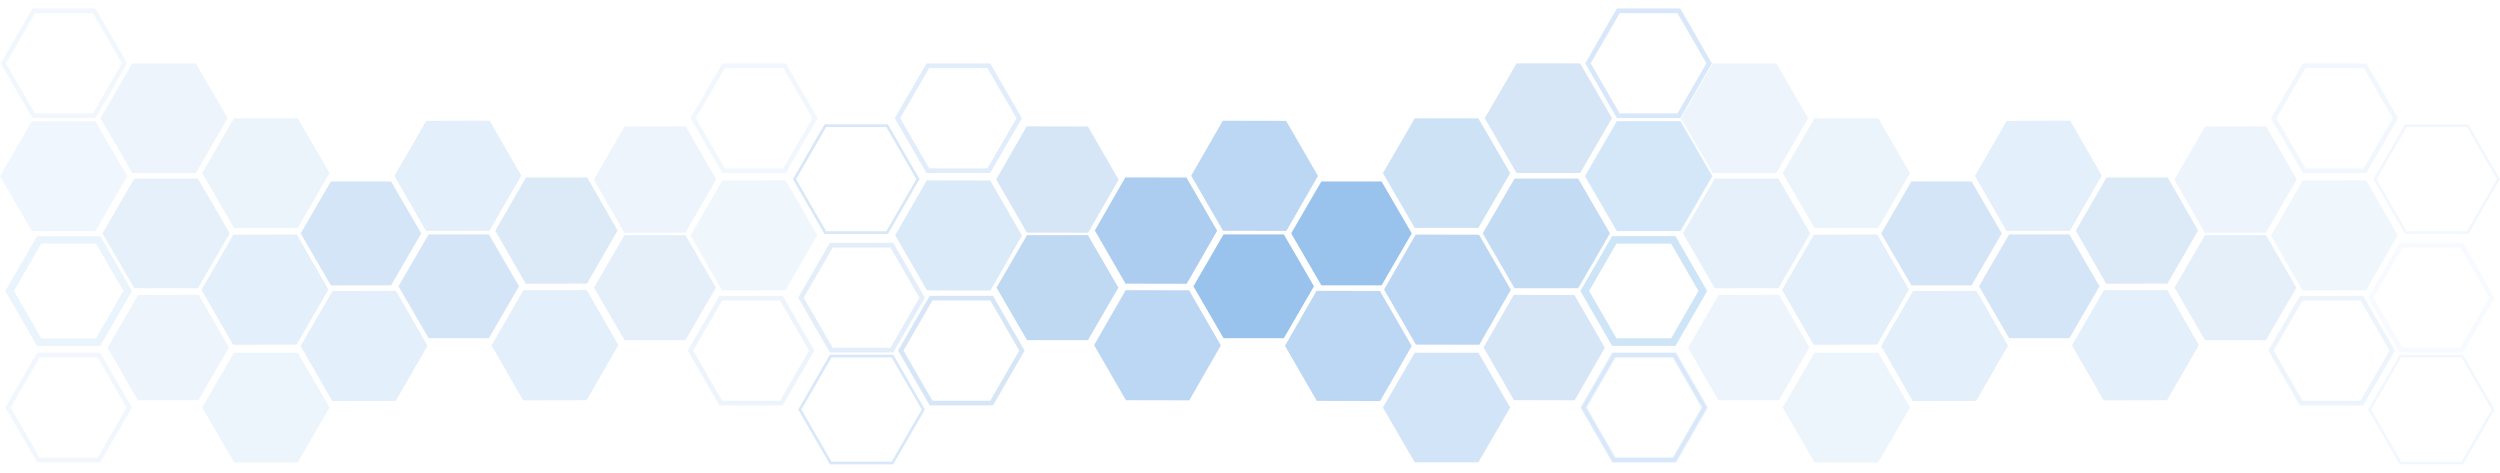 <?xml version="1.0" encoding="UTF-8"?> <svg xmlns="http://www.w3.org/2000/svg" width="3733" height="706" viewBox="0 0 3733 706" fill="none"><path d="M2407 176.5L2359.5 258.339L2264.5 258.339L2217 176.5L2264.5 94.661L2359.5 94.661L2407 176.5Z" fill="#99C2EC" fill-opacity="0.4"></path><path d="M2260.34 440.291L2350.9 440.488L2396.36 519.217L2351.24 597.75L2260.68 597.553L2215.22 518.824L2260.34 440.291Z" fill="#99C2EC" fill-opacity="0.4"></path><path d="M2557 263L2509.5 345L2414.5 345L2367 263L2414.5 181L2509.5 181L2557 263Z" fill="#BCDAF5" fill-opacity="0.55"></path><path d="M2410.43 510.839L2366.35 434.5L2410.43 358.161L2498.57 358.161L2542.65 434.5L2498.57 510.839L2410.43 510.839Z" stroke="#CEE4F7" stroke-width="11"></path><path d="M2506.73 16.161L2551.96 94.5L2506.73 172.839L2416.27 172.839L2371.04 94.5L2416.27 16.161L2506.73 16.161Z" stroke="#99C2EC" stroke-opacity="0.3" stroke-width="7"></path><path d="M1480.73 445.161L1525.96 523.5L1480.73 601.839L1390.27 601.839L1345.04 523.5L1390.27 445.161L1480.73 445.161Z" stroke="#99C2EC" stroke-opacity="0.4" stroke-width="7"></path><path d="M2499.73 530.161L2544.96 608.5L2499.73 686.839L2409.27 686.839L2364.04 608.5L2409.27 530.161L2499.73 530.161Z" stroke="#99C2EC" stroke-opacity="0.3" stroke-width="7"></path><path d="M2404 348.5L2356.5 430.339L2261.5 430.339L2214 348.5L2261.5 266.661L2356.5 266.661L2404 348.5Z" fill="#99C2EC" fill-opacity="0.58"></path><path d="M2108 348.5L2063 426.009L1973 426.009L1928 348.5L1973 270.991L2063 270.991L2108 348.5Z" fill="#99C2EC"></path><path d="M2255 258.5L2207.5 340.339L2112.5 340.339L2065 258.5L2112.5 176.661L2207.5 176.661L2255 258.5Z" fill="#99C2EC" fill-opacity="0.48"></path><path d="M1962 427.5L1917 505.009L1827 505.009L1782 427.5L1827 349.991L1917 349.991L1962 427.5Z" fill="#99C2EC"></path><path d="M1670 429.5L1624.5 507.875L1533.5 507.875L1488 429.5L1533.5 351.125L1624.5 351.125L1670 429.5Z" fill="#99C2EC" fill-opacity="0.62"></path><path d="M2255 608.5L2207.5 690.339L2112.5 690.339L2065 608.5L2112.5 526.661L2207.5 526.661L2255 608.5Z" fill="#99C2EC" fill-opacity="0.44"></path><path d="M1771.97 423.747L1680.63 423.548L1634.79 344.148L1680.28 264.947L1771.62 265.145L1817.47 344.545L1771.97 423.747Z" fill="#99C2EC" fill-opacity="0.81"></path><path d="M1920.85 344.792L1826.21 344.587L1778.71 262.32L1825.86 180.259L1920.49 180.465L1967.99 262.731L1920.85 344.792Z" fill="#99C2EC" fill-opacity="0.66"></path><path d="M1624.78 347.53L1533.39 347.332L1487.52 267.886L1533.05 188.639L1624.44 188.837L1670.31 268.283L1624.78 347.53Z" fill="#99C2EC" fill-opacity="0.4"></path><path d="M1478.85 433.792L1384.21 433.587L1336.71 351.32L1383.86 269.259L1478.49 269.465L1525.99 351.731L1478.85 433.792Z" fill="#99C2EC" fill-opacity="0.35"></path><path d="M1775.85 597.792L1681.21 597.587L1633.71 515.32L1680.86 433.259L1775.49 433.465L1822.99 515.731L1775.85 597.792Z" fill="#99C2EC" fill-opacity="0.66"></path><path d="M2208.85 514.792L2114.21 514.587L2066.71 432.32L2113.86 350.259L2208.49 350.465L2255.99 432.731L2208.85 514.792Z" fill="#99C2EC" fill-opacity="0.66"></path><path d="M2060.85 598.792L1966.21 598.587L1918.71 516.32L1965.86 434.259L2060.49 434.465L2107.99 516.731L2060.85 598.792Z" fill="#99C2EC" fill-opacity="0.66"></path><path d="M1476.48 98.161L1521.95 176.5L1476.48 254.839L1385.52 254.839L1340.05 176.5L1385.52 98.161L1476.48 98.161Z" stroke="#99C2EC" stroke-opacity="0.3" stroke-width="7"></path><path d="M1331.73 366.161L1376.96 444.5L1331.73 522.839L1241.27 522.839L1196.04 444.5L1241.27 366.161L1331.73 366.161Z" stroke="#99C2EC" stroke-opacity="0.2" stroke-width="7"></path><path d="M1324.6 187.661L1370.69 267.5L1324.6 347.339L1232.4 347.339L1186.31 267.5L1232.4 187.661L1324.6 187.661Z" stroke="#99C2EC" stroke-opacity="0.29" stroke-width="4"></path><path d="M1332.6 531.661L1378.69 611.5L1332.6 691.339L1240.4 691.339L1194.31 611.5L1240.4 531.661L1332.6 531.661Z" stroke="#99C2EC" stroke-opacity="0.3" stroke-width="4"></path><g opacity="0.42"><path d="M2510 176.5L2557.5 258.339L2652.5 258.339L2700 176.5L2652.5 94.661L2557.5 94.661L2510 176.5Z" fill="#99C2EC" fill-opacity="0.4"></path><path d="M2656.66 440.291L2566.1 440.488L2520.64 519.217L2565.76 597.75L2656.32 597.553L2701.78 518.824L2656.66 440.291Z" fill="#99C2EC" fill-opacity="0.4"></path><path d="M2366 263L2413.5 345L2508.5 345L2556 263L2508.5 181L2413.5 181L2366 263Z" fill="#BCDAF5" fill-opacity="0.55"></path><path d="M2498.57 510.839L2542.65 434.5L2498.57 358.161L2410.43 358.161L2366.35 434.5L2410.43 510.839L2498.57 510.839Z" stroke="#CEE4F7" stroke-width="11"></path><path d="M2416.77 16.161L2371.54 94.5L2416.77 172.839L2507.23 172.839L2552.46 94.5L2507.23 16.161L2416.77 16.161Z" stroke="#99C2EC" stroke-opacity="0.3" stroke-width="7"></path><path d="M3436.27 445.161L3391.04 523.5L3436.27 601.839L3526.73 601.839L3571.96 523.5L3526.73 445.161L3436.27 445.161Z" stroke="#99C2EC" stroke-opacity="0.4" stroke-width="7"></path><path d="M2411.27 530.161L2366.04 608.5L2411.27 686.839L2501.73 686.839L2546.96 608.5L2501.73 530.161L2411.27 530.161Z" stroke="#99C2EC" stroke-opacity="0.3" stroke-width="7"></path><path d="M2513 348.5L2560.5 430.339L2655.5 430.339L2703 348.5L2655.5 266.661L2560.5 266.661L2513 348.5Z" fill="#99C2EC" fill-opacity="0.58"></path><path d="M2809 348.5L2854 426.009L2944 426.009L2989 348.5L2944 270.991L2854 270.991L2809 348.5Z" fill="#99C2EC"></path><path d="M2662 258.5L2709.5 340.339L2804.5 340.339L2852 258.5L2804.5 176.661L2709.5 176.661L2662 258.5Z" fill="#99C2EC" fill-opacity="0.48"></path><path d="M2955 427.5L3000 505.009L3090 505.009L3135 427.5L3090 349.991L3000 349.991L2955 427.5Z" fill="#99C2EC"></path><path d="M3247 429.5L3292.5 507.875L3383.5 507.875L3429 429.5L3383.5 351.125L3292.5 351.125L3247 429.5Z" fill="#99C2EC" fill-opacity="0.62"></path><path d="M2662 608.5L2709.5 690.339L2804.5 690.339L2852 608.5L2804.5 526.661L2709.5 526.661L2662 608.5Z" fill="#99C2EC" fill-opacity="0.44"></path><path d="M3145.03 423.747L3236.37 423.548L3282.21 344.148L3236.72 264.947L3145.38 265.145L3099.53 344.545L3145.03 423.747Z" fill="#99C2EC" fill-opacity="0.81"></path><path d="M2996.15 344.792L3090.79 344.587L3138.29 262.32L3091.14 180.259L2996.51 180.465L2949.01 262.731L2996.15 344.792Z" fill="#99C2EC" fill-opacity="0.66"></path><path d="M3292.22 347.53L3383.61 347.332L3429.48 267.886L3383.95 188.639L3292.56 188.837L3246.69 268.283L3292.22 347.53Z" fill="#99C2EC" fill-opacity="0.4"></path><path d="M3438.15 433.792L3532.79 433.587L3580.29 351.32L3533.14 269.259L3438.51 269.465L3391.01 351.731L3438.15 433.792Z" fill="#99C2EC" fill-opacity="0.35"></path><path d="M3141.15 597.792L3235.79 597.587L3283.29 515.32L3236.14 433.259L3141.51 433.465L3094.01 515.731L3141.15 597.792Z" fill="#99C2EC" fill-opacity="0.66"></path><path d="M2708.15 514.792L2802.79 514.587L2850.29 432.32L2803.14 350.259L2708.51 350.465L2661.01 432.731L2708.15 514.792Z" fill="#99C2EC" fill-opacity="0.66"></path><path d="M2856.15 598.792L2950.79 598.587L2998.29 516.32L2951.14 434.259L2856.51 434.465L2809.01 516.731L2856.15 598.792Z" fill="#99C2EC" fill-opacity="0.66"></path><path d="M3440.52 98.161L3395.05 176.5L3440.52 254.839L3531.48 254.839L3576.95 176.5L3531.48 98.161L3440.52 98.161Z" stroke="#99C2EC" stroke-opacity="0.3" stroke-width="7"></path><path d="M3585.27 366.161L3540.04 444.5L3585.27 522.839L3675.73 522.839L3720.96 444.5L3675.73 366.161L3585.27 366.161Z" stroke="#99C2EC" stroke-opacity="0.2" stroke-width="7"></path><path d="M3592.4 187.661L3546.31 267.5L3592.4 347.339L3684.6 347.339L3730.69 267.5L3684.6 187.661L3592.4 187.661Z" stroke="#99C2EC" stroke-opacity="0.29" stroke-width="4"></path><path d="M3584.4 531.661L3538.31 611.5L3584.4 691.339L3676.6 691.339L3722.69 611.5L3676.6 531.661L3584.4 531.661Z" stroke="#99C2EC" stroke-opacity="0.3" stroke-width="4"></path></g><g opacity="0.42"><path d="M150 176.5L197.5 258.339L292.5 258.339L340 176.5L292.5 94.661L197.5 94.661L150 176.5Z" fill="#99C2EC" fill-opacity="0.4"></path><path d="M296.664 440.291L206.096 440.488L160.641 519.217L205.755 597.75L296.323 597.553L341.778 518.824L296.664 440.291Z" fill="#99C2EC" fill-opacity="0.4"></path><path d="M3.58433e-06 263L47.5 345L142.5 345L190 263L142.5 181L47.5 181L3.58433e-06 263Z" fill="#BCDAF5" fill-opacity="0.55"></path><path d="M146.575 510.839L190.649 434.5L146.575 358.161L58.425 358.161L14.351 434.5L58.425 510.839L146.575 510.839Z" stroke="#CEE4F7" stroke-width="11"></path><path d="M50.271 16.161L5.041 94.5L50.271 172.839L140.729 172.839L185.959 94.5L140.729 16.161L50.271 16.161Z" stroke="#99C2EC" stroke-opacity="0.3" stroke-width="7"></path><path d="M1076.27 445.161L1031.04 523.5L1076.27 601.839L1166.73 601.839L1211.96 523.5L1166.73 445.161L1076.27 445.161Z" stroke="#99C2EC" stroke-opacity="0.4" stroke-width="7"></path><path d="M57.271 530.161L12.041 608.5L57.271 686.839L147.729 686.839L192.959 608.5L147.729 530.161L57.271 530.161Z" stroke="#99C2EC" stroke-opacity="0.3" stroke-width="7"></path><path d="M153 348.5L200.5 430.339L295.5 430.339L343 348.5L295.5 266.661L200.5 266.661L153 348.5Z" fill="#99C2EC" fill-opacity="0.58"></path><path d="M449 348.5L494 426.009L584 426.009L629 348.5L584 270.991L494 270.991L449 348.5Z" fill="#99C2EC"></path><path d="M302 258.5L349.5 340.339L444.5 340.339L492 258.5L444.5 176.661L349.5 176.661L302 258.5Z" fill="#99C2EC" fill-opacity="0.48"></path><path d="M595 427.5L640 505.009L730 505.009L775 427.5L730 349.991L640 349.991L595 427.5Z" fill="#99C2EC"></path><path d="M887 429.5L932.5 507.875L1023.5 507.875L1069 429.5L1023.5 351.125L932.5 351.125L887 429.5Z" fill="#99C2EC" fill-opacity="0.62"></path><path d="M302 608.5L349.5 690.339L444.5 690.339L492 608.5L444.5 526.661L349.5 526.661L302 608.5Z" fill="#99C2EC" fill-opacity="0.44"></path><path d="M785.033 423.747L876.372 423.548L922.213 344.148L876.716 264.947L785.376 265.145L739.535 344.545L785.033 423.747Z" fill="#99C2EC" fill-opacity="0.81"></path><path d="M636.151 344.792L730.788 344.587L778.285 262.32L731.145 180.259L636.508 180.465L589.011 262.731L636.151 344.792Z" fill="#99C2EC" fill-opacity="0.66"></path><path d="M932.215 347.53L1023.61 347.332L1069.48 267.886L1023.95 188.639L932.559 188.837L886.691 268.283L932.215 347.53Z" fill="#99C2EC" fill-opacity="0.4"></path><path d="M1078.15 433.792L1172.79 433.587L1220.29 351.32L1173.14 269.259L1078.51 269.465L1031.01 351.731L1078.15 433.792Z" fill="#99C2EC" fill-opacity="0.35"></path><path d="M781.151 597.792L875.788 597.587L923.285 515.32L876.145 433.259L781.508 433.465L734.011 515.731L781.151 597.792Z" fill="#99C2EC" fill-opacity="0.66"></path><path d="M348.151 514.792L442.788 514.587L490.285 432.32L443.145 350.259L348.508 350.465L301.011 432.731L348.151 514.792Z" fill="#99C2EC" fill-opacity="0.66"></path><path d="M496.151 598.792L590.788 598.587L638.285 516.32L591.145 434.259L496.508 434.465L449.011 516.731L496.151 598.792Z" fill="#99C2EC" fill-opacity="0.66"></path><path d="M1080.52 98.161L1035.05 176.5L1080.52 254.839L1171.48 254.839L1216.95 176.5L1171.48 98.161L1080.52 98.161Z" stroke="#99C2EC" stroke-opacity="0.3" stroke-width="7"></path><path d="M1241.27 366.161L1196.04 444.5L1241.27 522.839L1331.73 522.839L1376.96 444.5L1331.73 366.161L1241.27 366.161Z" stroke="#99C2EC" stroke-opacity="0.2" stroke-width="7"></path><path d="M1232.4 187.661L1186.31 267.5L1232.4 347.339L1324.6 347.339L1370.69 267.5L1324.6 187.661L1232.4 187.661Z" stroke="#99C2EC" stroke-opacity="0.29" stroke-width="4"></path><path d="M1240.4 531.661L1194.31 611.5L1240.4 691.339L1332.6 691.339L1378.69 611.5L1332.6 531.661L1240.4 531.661Z" stroke="#99C2EC" stroke-opacity="0.3" stroke-width="4"></path></g></svg> 